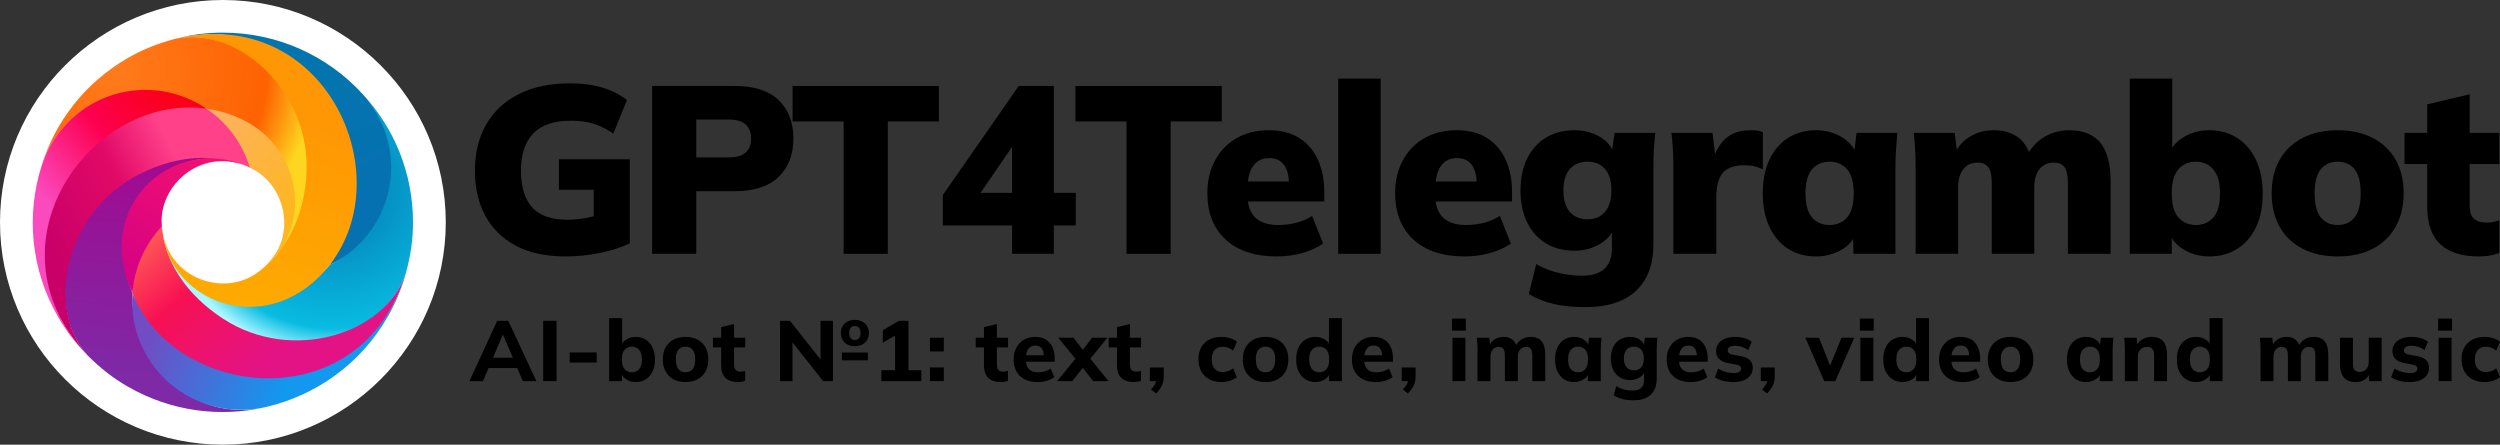 <?xml version="1.0" encoding="UTF-8"?> <svg xmlns="http://www.w3.org/2000/svg" width="253" height="45" viewBox="0 0 253 45" fill="none"><rect x="0" y="0" width="253" height="45" fill="#333333" stroke="none"/><path fill-rule="evenodd" clip-rule="evenodd" d="M22.556 4.12273e-06C35.007 4.12273e-06 45.112 10.081 45.112 22.5C45.112 34.919 35.007 45 22.556 45C10.105 45 0 34.919 0 22.5C0 10.081 10.105 4.12273e-06 22.556 4.12273e-06Z" fill="white"></path><path d="M47.505 38.57L50.317 32.466H51.436L54.283 38.57H52.911L52.174 36.873L52.703 37.245H49.067L49.605 36.873L48.867 38.57H47.505ZM50.872 33.886L49.753 36.535L49.518 36.206H52.252L52.052 36.535L50.907 33.886H50.872Z" fill="black"></path><path d="M54.97 38.57V32.466H56.324V38.57H54.97Z" fill="black"></path><path d="M57.653 36.691V35.669H60.387V36.691H57.653Z" fill="black"></path><path d="M64.339 38.665C63.986 38.665 63.672 38.578 63.397 38.405C63.122 38.232 62.938 38.001 62.846 37.713H62.941V38.57H61.648V32.198H62.959V35.003H62.846C62.944 34.726 63.131 34.505 63.406 34.34C63.681 34.176 63.992 34.094 64.339 34.094C64.727 34.094 65.065 34.186 65.354 34.371C65.644 34.555 65.871 34.818 66.035 35.159C66.2 35.499 66.283 35.909 66.283 36.388C66.283 36.861 66.2 37.268 66.035 37.609C65.871 37.949 65.642 38.21 65.35 38.392C65.058 38.574 64.721 38.665 64.339 38.665ZM63.948 37.678C64.243 37.678 64.486 37.574 64.677 37.366C64.868 37.158 64.963 36.832 64.963 36.388C64.963 35.943 64.868 35.615 64.677 35.401C64.486 35.188 64.243 35.081 63.948 35.081C63.647 35.081 63.403 35.185 63.215 35.392C63.027 35.6 62.933 35.926 62.933 36.371C62.933 36.815 63.027 37.144 63.215 37.358C63.403 37.571 63.647 37.678 63.948 37.678Z" fill="black"></path><path d="M69.374 38.665C68.906 38.665 68.499 38.571 68.155 38.384C67.811 38.196 67.544 37.932 67.357 37.592C67.168 37.251 67.074 36.844 67.074 36.371C67.074 35.903 67.168 35.499 67.357 35.159C67.544 34.818 67.811 34.555 68.155 34.371C68.499 34.186 68.906 34.094 69.374 34.094C69.843 34.094 70.251 34.186 70.598 34.371C70.945 34.555 71.213 34.818 71.401 35.159C71.589 35.499 71.683 35.903 71.683 36.371C71.683 36.844 71.589 37.251 71.401 37.592C71.213 37.932 70.945 38.196 70.598 38.384C70.251 38.571 69.843 38.665 69.374 38.665ZM69.374 37.678C69.675 37.678 69.914 37.571 70.09 37.358C70.266 37.144 70.355 36.815 70.355 36.371C70.355 35.926 70.266 35.6 70.09 35.392C69.914 35.185 69.675 35.081 69.374 35.081C69.073 35.081 68.835 35.185 68.658 35.392C68.482 35.6 68.394 35.926 68.394 36.371C68.394 36.815 68.482 37.144 68.658 37.358C68.835 37.571 69.073 37.678 69.374 37.678Z" fill="black"></path><path d="M74.706 38.665C74.133 38.665 73.702 38.522 73.413 38.236C73.124 37.951 72.979 37.522 72.979 36.951V35.159H72.145V34.18H72.979V33.107L74.289 32.786V34.18H75.418V35.159H74.289V36.881C74.289 37.158 74.347 37.349 74.463 37.453C74.578 37.557 74.726 37.609 74.906 37.609C75.015 37.609 75.106 37.602 75.179 37.587C75.251 37.573 75.328 37.551 75.409 37.522V38.535C75.299 38.581 75.183 38.614 75.062 38.635C74.94 38.655 74.822 38.665 74.706 38.665Z" fill="black"></path><path d="M78.941 38.57V32.466H79.948L83.272 36.682H83.038V32.466H84.296V38.57H83.298L79.974 34.353H80.2V38.57H78.941ZM85.199 36.466V35.678H87.829V36.466H85.199ZM86.509 35.037C86.237 35.037 85.994 34.983 85.78 34.873C85.566 34.763 85.398 34.609 85.277 34.41C85.155 34.211 85.095 33.973 85.095 33.695C85.095 33.424 85.155 33.189 85.277 32.99C85.398 32.791 85.568 32.638 85.785 32.531C86.001 32.424 86.243 32.371 86.509 32.371C86.787 32.371 87.032 32.424 87.243 32.531C87.454 32.638 87.621 32.791 87.746 32.99C87.87 33.189 87.933 33.424 87.933 33.695C87.933 33.973 87.872 34.211 87.75 34.41C87.629 34.609 87.461 34.763 87.247 34.873C87.033 34.983 86.787 35.037 86.509 35.037ZM86.509 34.405C86.689 34.405 86.83 34.346 86.934 34.228C87.038 34.11 87.091 33.932 87.091 33.695C87.091 33.465 87.038 33.29 86.934 33.172C86.83 33.053 86.689 32.994 86.509 32.994C86.336 32.994 86.197 33.052 86.093 33.167C85.989 33.283 85.936 33.459 85.936 33.695C85.936 33.932 85.989 34.11 86.093 34.228C86.197 34.346 86.336 34.405 86.509 34.405Z" fill="black"></path><path d="M89.193 38.57V37.462H90.582V33.592H91.215L89.341 34.682V33.418L90.972 32.466H91.936V37.462H93.237V38.57H89.193Z" fill="black"></path><path d="M94.109 35.566V34.18H95.515V35.566H94.109ZM94.109 38.57V37.185H95.515V38.57H94.109Z" fill="black"></path><path d="M101.301 38.665C100.729 38.665 100.298 38.522 100.009 38.236C99.719 37.951 99.575 37.522 99.575 36.951V35.159H98.741V34.18H99.575V33.107L100.885 32.786V34.18H102.013V35.159H100.885V36.881C100.885 37.158 100.943 37.349 101.058 37.453C101.174 37.557 101.322 37.609 101.501 37.609C101.611 37.609 101.702 37.602 101.775 37.587C101.847 37.573 101.923 37.551 102.004 37.522V38.535C101.895 38.581 101.779 38.614 101.657 38.635C101.536 38.655 101.417 38.665 101.301 38.665Z" fill="black"></path><path d="M105.011 38.665C104.248 38.665 103.652 38.46 103.223 38.05C102.795 37.641 102.581 37.084 102.581 36.379C102.581 35.923 102.672 35.525 102.855 35.185C103.037 34.844 103.291 34.577 103.618 34.384C103.945 34.191 104.328 34.094 104.768 34.094C105.202 34.094 105.565 34.186 105.857 34.371C106.15 34.555 106.369 34.814 106.517 35.146C106.665 35.477 106.738 35.863 106.738 36.301V36.605H103.657V35.955H105.784L105.636 36.076C105.636 35.713 105.562 35.437 105.415 35.249C105.267 35.062 105.055 34.968 104.777 34.968C104.47 34.968 104.235 35.081 104.07 35.306C103.905 35.531 103.822 35.854 103.822 36.276V36.414C103.822 36.841 103.928 37.158 104.139 37.366C104.35 37.574 104.656 37.678 105.055 37.678C105.292 37.678 105.516 37.648 105.727 37.587C105.939 37.526 106.139 37.43 106.33 37.297L106.695 38.163C106.475 38.324 106.222 38.449 105.936 38.535C105.649 38.622 105.341 38.665 105.011 38.665Z" fill="black"></path><path d="M106.983 38.57L109.066 36.016V36.596L107.096 34.18H108.641L109.813 35.713H109.344L110.524 34.18H112.061L110.099 36.605V36.007L112.182 38.57H110.628L109.344 36.925H109.813L108.52 38.57H106.983Z" fill="black"></path><path d="M114.763 38.665C114.191 38.665 113.76 38.522 113.471 38.236C113.181 37.951 113.036 37.522 113.036 36.951V35.159H112.203V34.18H113.036V33.107L114.347 32.786V34.18H115.475V35.159H114.347V36.881C114.347 37.158 114.405 37.349 114.52 37.453C114.636 37.557 114.784 37.609 114.963 37.609C115.073 37.609 115.164 37.602 115.236 37.587C115.309 37.573 115.385 37.551 115.466 37.522V38.535C115.357 38.581 115.241 38.614 115.119 38.635C114.998 38.655 114.879 38.665 114.763 38.665Z" fill="black"></path><path d="M116.989 39.816L116.477 39.409C116.679 39.208 116.824 39.017 116.911 38.838C116.998 38.659 117.041 38.466 117.041 38.258L117.319 38.57H116.364V37.185H117.77V38.076C117.77 38.405 117.712 38.706 117.596 38.977C117.481 39.248 117.278 39.528 116.989 39.816Z" fill="black"></path><path d="M123.618 38.665C123.149 38.665 122.738 38.573 122.385 38.388C122.033 38.203 121.761 37.938 121.57 37.592C121.379 37.245 121.283 36.835 121.283 36.362C121.283 35.883 121.38 35.475 121.574 35.137C121.768 34.799 122.04 34.541 122.39 34.362C122.74 34.183 123.149 34.094 123.618 34.094C123.913 34.094 124.201 34.137 124.481 34.224C124.762 34.31 124.992 34.431 125.171 34.587L124.79 35.487C124.645 35.355 124.478 35.255 124.291 35.189C124.103 35.123 123.922 35.089 123.748 35.089C123.395 35.089 123.12 35.199 122.924 35.419C122.727 35.638 122.628 35.955 122.628 36.371C122.628 36.786 122.727 37.104 122.924 37.323C123.12 37.542 123.395 37.652 123.748 37.652C123.916 37.652 124.094 37.62 124.282 37.557C124.47 37.493 124.639 37.398 124.79 37.271L125.171 38.163C124.986 38.319 124.754 38.441 124.473 38.531C124.192 38.62 123.907 38.665 123.618 38.665Z" fill="black"></path><path d="M128.072 38.665C127.603 38.665 127.196 38.571 126.852 38.384C126.508 38.196 126.242 37.932 126.054 37.592C125.866 37.251 125.771 36.844 125.771 36.371C125.771 35.903 125.866 35.499 126.054 35.159C126.242 34.818 126.508 34.555 126.852 34.371C127.196 34.186 127.603 34.094 128.072 34.094C128.54 34.094 128.948 34.186 129.295 34.371C129.642 34.555 129.91 34.818 130.098 35.159C130.286 35.499 130.38 35.903 130.38 36.371C130.38 36.844 130.286 37.251 130.098 37.592C129.91 37.932 129.642 38.196 129.295 38.384C128.948 38.571 128.54 38.665 128.072 38.665ZM128.072 37.678C128.373 37.678 128.611 37.571 128.787 37.358C128.964 37.144 129.052 36.815 129.052 36.371C129.052 35.926 128.964 35.6 128.787 35.392C128.611 35.185 128.373 35.081 128.072 35.081C127.771 35.081 127.532 35.185 127.355 35.392C127.179 35.6 127.091 35.926 127.091 36.371C127.091 36.815 127.179 37.144 127.355 37.358C127.532 37.571 127.771 37.678 128.072 37.678Z" fill="black"></path><path d="M133.117 38.665C132.735 38.665 132.398 38.573 132.106 38.388C131.814 38.203 131.585 37.941 131.42 37.6C131.255 37.26 131.173 36.85 131.173 36.371C131.173 35.897 131.254 35.49 131.416 35.15C131.578 34.809 131.807 34.548 132.101 34.367C132.397 34.185 132.735 34.094 133.117 34.094C133.464 34.094 133.775 34.176 134.05 34.34C134.325 34.505 134.509 34.726 134.601 35.003H134.488V32.198H135.799V38.57H134.506V37.713H134.618C134.526 38.001 134.341 38.232 134.063 38.405C133.785 38.578 133.47 38.665 133.117 38.665ZM133.508 37.678C133.808 37.678 134.052 37.571 134.237 37.358C134.422 37.144 134.514 36.815 134.514 36.371C134.514 35.926 134.422 35.6 134.237 35.392C134.052 35.185 133.808 35.081 133.508 35.081C133.207 35.081 132.962 35.185 132.774 35.392C132.586 35.6 132.492 35.926 132.492 36.371C132.492 36.815 132.586 37.144 132.774 37.358C132.962 37.571 133.207 37.678 133.508 37.678Z" fill="black"></path><path d="M139.246 38.665C138.482 38.665 137.886 38.46 137.458 38.05C137.03 37.641 136.815 37.084 136.815 36.379C136.815 35.923 136.907 35.525 137.089 35.185C137.271 34.844 137.526 34.577 137.853 34.384C138.18 34.191 138.563 34.094 139.003 34.094C139.436 34.094 139.8 34.186 140.092 34.371C140.384 34.555 140.604 34.814 140.752 35.146C140.899 35.477 140.973 35.863 140.973 36.301V36.605H137.892V35.955H140.018L139.871 36.076C139.871 35.713 139.797 35.437 139.649 35.249C139.502 35.062 139.289 34.968 139.011 34.968C138.705 34.968 138.469 35.081 138.304 35.306C138.139 35.531 138.057 35.854 138.057 36.276V36.414C138.057 36.841 138.162 37.158 138.374 37.366C138.585 37.574 138.89 37.678 139.289 37.678C139.526 37.678 139.75 37.648 139.962 37.587C140.173 37.526 140.374 37.43 140.565 37.297L140.929 38.163C140.709 38.324 140.456 38.449 140.17 38.535C139.884 38.622 139.575 38.665 139.246 38.665Z" fill="black"></path><path d="M142.476 39.816L141.964 39.409C142.167 39.208 142.312 39.017 142.398 38.838C142.485 38.659 142.528 38.466 142.528 38.258L142.806 38.57H141.852V37.185H143.257V38.076C143.257 38.405 143.199 38.706 143.084 38.977C142.968 39.248 142.766 39.528 142.476 39.816Z" fill="black"></path><path d="M146.988 38.57V34.18H148.298V38.57H146.988ZM146.936 33.462V32.241H148.341V33.462H146.936Z" fill="black"></path><path d="M149.525 38.57V35.323C149.525 35.138 149.519 34.95 149.507 34.756C149.495 34.563 149.478 34.371 149.455 34.18H150.713L150.809 34.994H150.705C150.832 34.717 151.02 34.498 151.269 34.336C151.518 34.175 151.813 34.094 152.154 34.094C152.49 34.094 152.772 34.173 153 34.332C153.229 34.491 153.392 34.737 153.491 35.072H153.352C153.479 34.772 153.682 34.534 153.959 34.358C154.237 34.182 154.552 34.094 154.905 34.094C155.403 34.094 155.773 34.241 156.016 34.535C156.259 34.83 156.38 35.291 156.38 35.921V38.57H155.07V35.964C155.07 35.658 155.021 35.438 154.923 35.306C154.824 35.173 154.665 35.107 154.445 35.107C154.185 35.107 153.98 35.199 153.829 35.384C153.679 35.569 153.603 35.823 153.603 36.146V38.57H152.293V35.964C152.293 35.658 152.244 35.438 152.145 35.306C152.047 35.173 151.888 35.107 151.668 35.107C151.408 35.107 151.204 35.199 151.056 35.384C150.909 35.569 150.835 35.823 150.835 36.146V38.57H149.525Z" fill="black"></path><path d="M159.301 38.665C158.919 38.665 158.584 38.573 158.294 38.388C158.005 38.203 157.779 37.941 157.617 37.6C157.455 37.26 157.374 36.85 157.374 36.371C157.374 35.897 157.455 35.49 157.617 35.15C157.779 34.809 158.005 34.548 158.294 34.367C158.584 34.185 158.919 34.094 159.301 34.094C159.654 34.094 159.971 34.179 160.251 34.349C160.532 34.519 160.716 34.749 160.802 35.037H160.707L160.811 34.18H162.069C162.052 34.371 162.036 34.563 162.022 34.756C162.007 34.95 162 35.138 162 35.323V38.57H160.698L160.689 37.747H160.793C160.701 38.024 160.516 38.247 160.238 38.414C159.96 38.581 159.648 38.665 159.301 38.665ZM159.7 37.678C160.001 37.678 160.244 37.571 160.429 37.358C160.614 37.144 160.707 36.815 160.707 36.371C160.707 35.926 160.614 35.6 160.429 35.392C160.244 35.185 160.001 35.081 159.7 35.081C159.399 35.081 159.156 35.185 158.971 35.392C158.786 35.6 158.693 35.926 158.693 36.371C158.693 36.815 158.784 37.144 158.967 37.358C159.149 37.571 159.394 37.678 159.7 37.678Z" fill="black"></path><path d="M165.326 40.509C164.904 40.509 164.528 40.467 164.198 40.384C163.868 40.3 163.573 40.174 163.313 40.007L163.564 39.072C163.726 39.176 163.899 39.261 164.081 39.327C164.263 39.394 164.451 39.443 164.645 39.474C164.839 39.506 165.031 39.522 165.222 39.522C165.61 39.522 165.899 39.43 166.09 39.245C166.281 39.061 166.376 38.798 166.376 38.457V37.548H166.463C166.371 37.825 166.186 38.047 165.908 38.215C165.63 38.382 165.318 38.466 164.971 38.466C164.577 38.466 164.234 38.376 163.942 38.197C163.65 38.019 163.423 37.765 163.261 37.436C163.099 37.106 163.018 36.72 163.018 36.276C163.018 35.831 163.099 35.444 163.261 35.115C163.423 34.786 163.65 34.534 163.942 34.358C164.234 34.182 164.577 34.094 164.971 34.094C165.323 34.094 165.634 34.176 165.904 34.34C166.172 34.505 166.353 34.723 166.446 34.994L166.376 34.959L166.463 34.18H167.73C167.707 34.371 167.69 34.563 167.678 34.756C167.667 34.95 167.661 35.138 167.661 35.323V38.31C167.661 39.02 167.461 39.564 167.062 39.942C166.663 40.32 166.084 40.509 165.326 40.509ZM165.361 37.479C165.668 37.479 165.911 37.375 166.09 37.167C166.269 36.959 166.359 36.662 166.359 36.276C166.359 35.889 166.269 35.593 166.09 35.388C165.911 35.183 165.668 35.081 165.361 35.081C165.043 35.081 164.793 35.183 164.61 35.388C164.428 35.593 164.337 35.889 164.337 36.276C164.337 36.662 164.428 36.959 164.61 37.167C164.793 37.375 165.043 37.479 165.361 37.479Z" fill="black"></path><path d="M171.099 38.665C170.336 38.665 169.739 38.46 169.311 38.05C168.883 37.641 168.669 37.084 168.669 36.379C168.669 35.923 168.76 35.525 168.943 35.185C169.125 34.844 169.379 34.577 169.706 34.384C170.033 34.191 170.416 34.094 170.856 34.094C171.29 34.094 171.653 34.186 171.945 34.371C172.238 34.555 172.457 34.814 172.605 35.146C172.752 35.477 172.826 35.863 172.826 36.301V36.605H169.745V35.955H171.871L171.724 36.076C171.724 35.713 171.65 35.437 171.503 35.249C171.355 35.062 171.143 34.968 170.865 34.968C170.558 34.968 170.322 35.081 170.158 35.306C169.993 35.531 169.91 35.854 169.91 36.276V36.414C169.91 36.841 170.016 37.158 170.227 37.366C170.438 37.574 170.743 37.678 171.143 37.678C171.38 37.678 171.604 37.648 171.815 37.587C172.026 37.526 172.227 37.43 172.418 37.297L172.783 38.163C172.563 38.324 172.31 38.449 172.024 38.535C171.737 38.622 171.429 38.665 171.099 38.665Z" fill="black"></path><path d="M175.441 38.665C175.047 38.665 174.688 38.622 174.364 38.535C174.04 38.449 173.766 38.327 173.54 38.172L173.878 37.306C174.104 37.444 174.354 37.554 174.629 37.635C174.904 37.716 175.177 37.756 175.449 37.756C175.704 37.756 175.892 37.716 176.013 37.635C176.135 37.554 176.196 37.444 176.196 37.306C176.196 37.19 176.156 37.101 176.078 37.038C176 36.974 175.88 36.928 175.718 36.899L174.824 36.734C174.448 36.659 174.162 36.521 173.965 36.319C173.769 36.117 173.67 35.854 173.67 35.531C173.67 35.248 173.747 34.999 173.9 34.782C174.053 34.566 174.275 34.397 174.564 34.275C174.853 34.154 175.192 34.094 175.579 34.094C175.909 34.094 176.221 34.134 176.517 34.215C176.812 34.296 177.064 34.42 177.272 34.587L176.916 35.427C176.736 35.294 176.53 35.188 176.295 35.107C176.061 35.026 175.837 34.986 175.623 34.986C175.345 34.986 175.145 35.03 175.024 35.12C174.902 35.209 174.842 35.323 174.842 35.462C174.842 35.566 174.878 35.652 174.95 35.721C175.022 35.791 175.134 35.843 175.284 35.877L176.187 36.042C176.574 36.111 176.87 36.241 177.072 36.431C177.275 36.622 177.376 36.884 177.376 37.219C177.376 37.525 177.295 37.785 177.133 37.998C176.971 38.212 176.744 38.376 176.451 38.492C176.159 38.607 175.822 38.665 175.441 38.665Z" fill="black"></path><path d="M178.819 39.816L178.307 39.409C178.509 39.208 178.654 39.017 178.741 38.838C178.828 38.659 178.871 38.466 178.871 38.258L179.149 38.57H178.194V37.185H179.6V38.076C179.6 38.405 179.542 38.706 179.426 38.977C179.311 39.248 179.108 39.528 178.819 39.816Z" fill="black"></path><path d="M184.606 38.57L182.705 34.18H184.085L185.344 37.366H185.057L186.359 34.18H187.652L185.734 38.57H184.606Z" fill="black"></path><path d="M188.27 38.57V34.18H189.58V38.57H188.27ZM188.218 33.462V32.241H189.623V33.462H188.218Z" fill="black"></path><path d="M192.534 38.665C192.152 38.665 191.815 38.573 191.523 38.388C191.231 38.203 191.002 37.941 190.837 37.6C190.672 37.26 190.59 36.85 190.59 36.371C190.59 35.897 190.671 35.49 190.833 35.15C190.995 34.809 191.224 34.548 191.518 34.367C191.814 34.185 192.152 34.094 192.534 34.094C192.881 34.094 193.192 34.176 193.467 34.34C193.742 34.505 193.926 34.726 194.018 35.003H193.905V32.198H195.216V38.57H193.923V37.713H194.035C193.943 38.001 193.758 38.232 193.48 38.405C193.202 38.578 192.887 38.665 192.534 38.665ZM192.924 37.678C193.225 37.678 193.469 37.571 193.654 37.358C193.839 37.144 193.931 36.815 193.931 36.371C193.931 35.926 193.839 35.6 193.654 35.392C193.469 35.185 193.225 35.081 192.924 35.081C192.624 35.081 192.379 35.185 192.191 35.392C192.003 35.6 191.909 35.926 191.909 36.371C191.909 36.815 192.003 37.144 192.191 37.358C192.379 37.571 192.624 37.678 192.924 37.678Z" fill="black"></path><path d="M198.664 38.665C197.9 38.665 197.304 38.46 196.876 38.05C196.448 37.641 196.233 37.084 196.233 36.379C196.233 35.923 196.325 35.525 196.507 35.185C196.689 34.844 196.944 34.577 197.271 34.384C197.598 34.191 197.981 34.094 198.421 34.094C198.854 34.094 199.218 34.186 199.51 34.371C199.802 34.555 200.022 34.814 200.169 35.146C200.317 35.477 200.391 35.863 200.391 36.301V36.605H197.31V35.955H199.436L199.289 36.076C199.289 35.713 199.215 35.437 199.067 35.249C198.92 35.062 198.707 34.968 198.429 34.968C198.123 34.968 197.887 35.081 197.722 35.306C197.557 35.531 197.475 35.854 197.475 36.276V36.414C197.475 36.841 197.58 37.158 197.792 37.366C198.003 37.574 198.308 37.678 198.707 37.678C198.944 37.678 199.168 37.648 199.38 37.587C199.591 37.526 199.792 37.43 199.983 37.297L200.347 38.163C200.127 38.324 199.874 38.449 199.588 38.535C199.302 38.622 198.993 38.665 198.664 38.665Z" fill="black"></path><path d="M203.464 38.665C202.995 38.665 202.589 38.571 202.245 38.384C201.901 38.196 201.634 37.932 201.446 37.592C201.258 37.251 201.164 36.844 201.164 36.371C201.164 35.903 201.258 35.499 201.446 35.159C201.634 34.818 201.901 34.555 202.245 34.371C202.589 34.186 202.995 34.094 203.464 34.094C203.933 34.094 204.341 34.186 204.688 34.371C205.035 34.555 205.302 34.818 205.491 35.159C205.679 35.499 205.773 35.903 205.773 36.371C205.773 36.844 205.679 37.251 205.491 37.592C205.302 37.932 205.035 38.196 204.688 38.384C204.341 38.571 203.933 38.665 203.464 38.665ZM203.464 37.678C203.765 37.678 204.003 37.571 204.18 37.358C204.356 37.144 204.445 36.815 204.445 36.371C204.445 35.926 204.356 35.6 204.18 35.392C204.003 35.185 203.765 35.081 203.464 35.081C203.163 35.081 202.925 35.185 202.748 35.392C202.572 35.6 202.483 35.926 202.483 36.371C202.483 36.815 202.572 37.144 202.748 37.358C202.925 37.571 203.163 37.678 203.464 37.678Z" fill="black"></path><path d="M211.102 38.665C210.72 38.665 210.384 38.573 210.095 38.388C209.806 38.203 209.58 37.941 209.418 37.6C209.256 37.26 209.175 36.85 209.175 36.371C209.175 35.897 209.256 35.49 209.418 35.15C209.58 34.809 209.806 34.548 210.095 34.367C210.384 34.185 210.72 34.094 211.102 34.094C211.455 34.094 211.771 34.179 212.052 34.349C212.333 34.519 212.516 34.749 212.603 35.037H212.508L212.612 34.18H213.87C213.853 34.371 213.837 34.563 213.822 34.756C213.808 34.95 213.801 35.138 213.801 35.323V38.57H212.499L212.49 37.747H212.594C212.502 38.024 212.317 38.247 212.039 38.414C211.761 38.581 211.449 38.665 211.102 38.665ZM211.501 37.678C211.802 37.678 212.045 37.571 212.23 37.358C212.415 37.144 212.508 36.815 212.508 36.371C212.508 35.926 212.415 35.6 212.23 35.392C212.045 35.185 211.802 35.081 211.501 35.081C211.2 35.081 210.957 35.185 210.772 35.392C210.587 35.6 210.494 35.926 210.494 36.371C210.494 36.815 210.585 37.144 210.768 37.358C210.95 37.571 211.194 37.678 211.501 37.678Z" fill="black"></path><path d="M215.035 38.57V35.323C215.035 35.138 215.03 34.95 215.018 34.756C215.006 34.563 214.989 34.371 214.966 34.18H216.224L216.32 34.994H216.215C216.36 34.706 216.565 34.483 216.832 34.327C217.098 34.172 217.407 34.094 217.76 34.094C218.275 34.094 218.661 34.242 218.919 34.54C219.176 34.837 219.305 35.297 219.305 35.921V38.57H217.995V35.981C217.995 35.664 217.937 35.438 217.821 35.306C217.705 35.173 217.532 35.107 217.3 35.107C217.011 35.107 216.78 35.197 216.606 35.379C216.433 35.561 216.346 35.805 216.346 36.111V38.57H215.035Z" fill="black"></path><path d="M222.24 38.665C221.858 38.665 221.521 38.573 221.229 38.388C220.937 38.203 220.708 37.941 220.543 37.6C220.378 37.26 220.296 36.85 220.296 36.371C220.296 35.897 220.377 35.49 220.539 35.15C220.701 34.809 220.93 34.548 221.225 34.367C221.52 34.185 221.858 34.094 222.24 34.094C222.587 34.094 222.898 34.176 223.173 34.34C223.448 34.505 223.632 34.726 223.724 35.003H223.611V32.198H224.922V38.57H223.629V37.713H223.741C223.649 38.001 223.464 38.232 223.186 38.405C222.908 38.578 222.593 38.665 222.24 38.665ZM222.631 37.678C222.931 37.678 223.175 37.571 223.36 37.358C223.545 37.144 223.637 36.815 223.637 36.371C223.637 35.926 223.545 35.6 223.36 35.392C223.175 35.185 222.931 35.081 222.631 35.081C222.33 35.081 222.085 35.185 221.897 35.392C221.709 35.6 221.615 35.926 221.615 36.371C221.615 36.815 221.709 37.144 221.897 37.358C222.085 37.571 222.33 37.678 222.631 37.678Z" fill="black"></path><path d="M228.765 38.57V35.323C228.765 35.138 228.759 34.95 228.747 34.756C228.736 34.563 228.719 34.371 228.695 34.18H229.954L230.049 34.994H229.945C230.072 34.717 230.26 34.498 230.509 34.336C230.758 34.175 231.053 34.094 231.394 34.094C231.73 34.094 232.012 34.173 232.241 34.332C232.469 34.491 232.633 34.737 232.731 35.072H232.592C232.719 34.772 232.922 34.534 233.199 34.358C233.477 34.182 233.793 34.094 234.146 34.094C234.643 34.094 235.013 34.241 235.256 34.535C235.499 34.83 235.621 35.291 235.621 35.921V38.57H234.31V35.964C234.31 35.658 234.261 35.438 234.163 35.306C234.064 35.173 233.905 35.107 233.686 35.107C233.425 35.107 233.22 35.199 233.069 35.384C232.919 35.569 232.844 35.823 232.844 36.146V38.57H231.533V35.964C231.533 35.658 231.484 35.438 231.385 35.306C231.287 35.173 231.128 35.107 230.908 35.107C230.648 35.107 230.444 35.199 230.296 35.384C230.149 35.569 230.075 35.823 230.075 36.146V38.57H228.765Z" fill="black"></path><path d="M238.429 38.665C237.879 38.665 237.471 38.514 237.205 38.21C236.939 37.907 236.806 37.447 236.806 36.83V34.18H238.116V36.83C238.116 37.106 238.173 37.312 238.286 37.444C238.398 37.577 238.573 37.643 238.811 37.643C239.071 37.643 239.286 37.553 239.457 37.371C239.628 37.189 239.713 36.945 239.713 36.639V34.18H241.023V38.57H239.748V37.73H239.869C239.736 38.024 239.547 38.254 239.301 38.418C239.055 38.583 238.764 38.665 238.429 38.665Z" fill="black"></path><path d="M243.882 38.665C243.488 38.665 243.13 38.622 242.806 38.535C242.482 38.449 242.207 38.327 241.981 38.172L242.32 37.306C242.545 37.444 242.795 37.554 243.071 37.635C243.345 37.716 243.619 37.756 243.891 37.756C244.145 37.756 244.333 37.716 244.455 37.635C244.576 37.554 244.637 37.444 244.637 37.306C244.637 37.19 244.598 37.101 244.52 37.038C244.442 36.974 244.322 36.928 244.16 36.899L243.266 36.734C242.89 36.659 242.603 36.521 242.406 36.319C242.21 36.117 242.111 35.854 242.111 35.531C242.111 35.248 242.188 34.999 242.341 34.782C242.495 34.566 242.716 34.397 243.005 34.275C243.295 34.154 243.633 34.094 244.021 34.094C244.351 34.094 244.663 34.134 244.958 34.215C245.253 34.296 245.505 34.42 245.713 34.587L245.357 35.427C245.178 35.294 244.971 35.188 244.737 35.107C244.502 35.026 244.278 34.986 244.064 34.986C243.786 34.986 243.587 35.03 243.465 35.12C243.344 35.209 243.283 35.323 243.283 35.462C243.283 35.566 243.319 35.652 243.391 35.721C243.464 35.791 243.575 35.843 243.726 35.877L244.628 36.042C245.016 36.111 245.311 36.241 245.514 36.431C245.716 36.622 245.817 36.884 245.817 37.219C245.817 37.525 245.736 37.785 245.574 37.998C245.412 38.212 245.185 38.376 244.893 38.492C244.601 38.607 244.264 38.665 243.882 38.665Z" fill="black"></path><path d="M246.792 38.57V34.18H248.103V38.57H246.792ZM246.74 33.462V32.241H248.146V33.462H246.74Z" fill="black"></path><path d="M251.446 38.665C250.977 38.665 250.566 38.573 250.214 38.388C249.861 38.203 249.589 37.938 249.398 37.592C249.207 37.245 249.111 36.835 249.111 36.362C249.111 35.883 249.208 35.475 249.402 35.137C249.596 34.799 249.868 34.541 250.218 34.362C250.568 34.183 250.977 34.094 251.446 34.094C251.741 34.094 252.029 34.137 252.309 34.224C252.59 34.31 252.82 34.431 252.999 34.587L252.618 35.487C252.473 35.355 252.307 35.255 252.119 35.189C251.931 35.123 251.75 35.089 251.576 35.089C251.223 35.089 250.949 35.199 250.752 35.419C250.555 35.638 250.457 35.955 250.457 36.371C250.457 36.786 250.555 37.104 250.752 37.323C250.949 37.542 251.223 37.652 251.576 37.652C251.744 37.652 251.922 37.62 252.11 37.557C252.298 37.493 252.467 37.398 252.618 37.271L252.999 38.163C252.815 38.319 252.582 38.441 252.301 38.531C252.02 38.62 251.735 38.665 251.446 38.665Z" fill="black"></path><path d="M57.214 25.951C55.234 25.951 53.563 25.59 52.203 24.866C50.842 24.144 49.812 23.132 49.111 21.831C48.411 20.53 48.06 19.012 48.06 17.277C48.06 15.478 48.443 13.916 49.208 12.591C49.973 11.265 51.072 10.241 52.505 9.519C53.938 8.796 55.661 8.434 57.673 8.434C58.913 8.434 60.012 8.579 60.97 8.868C61.928 9.157 62.753 9.575 63.445 10.121L62.069 13.518C61.57 13.181 61.099 12.92 60.656 12.735C60.213 12.55 59.762 12.418 59.303 12.338C58.844 12.258 58.317 12.217 57.722 12.217C56.047 12.217 54.795 12.647 53.966 13.506C53.137 14.366 52.722 15.623 52.722 17.277C52.722 18.915 53.1 20.152 53.857 20.987C54.614 21.823 55.813 22.241 57.456 22.241C57.955 22.241 58.498 22.192 59.086 22.096C59.674 21.999 60.273 21.855 60.886 21.662L60.088 23.252V19.204H56.562V16.121H63.736V24.626C62.818 25.059 61.791 25.388 60.656 25.613C59.521 25.838 58.374 25.951 57.214 25.951Z" fill="black"></path><path d="M65.993 25.686V8.699H74.35C76.314 8.699 77.796 9.177 78.794 10.133C79.792 11.089 80.291 12.386 80.291 14.024C80.291 15.646 79.792 16.939 78.794 17.903C77.796 18.867 76.314 19.349 74.35 19.349H70.461V25.686H65.993ZM70.461 15.928H73.77C74.527 15.928 75.091 15.763 75.461 15.434C75.831 15.104 76.016 14.635 76.016 14.024C76.016 13.414 75.831 12.94 75.461 12.603C75.091 12.265 74.527 12.097 73.77 12.097H70.461V15.928Z" fill="black"></path><path d="M85.377 25.686V12.29H80.208V8.699H95.014V12.29H89.845V25.686H85.377Z" fill="black"></path><path d="M102.42 25.686V22.819H95.416V19.735L103.096 8.699H106.647V19.518H108.869V22.819H106.647V25.686H102.42ZM102.42 19.518V13.952H103.048L98.532 20.53V19.518H102.42Z" fill="black"></path><path d="M114.004 25.686V12.29H108.835V8.699H123.641V12.29H118.472V25.686H114.004Z" fill="black"></path><path d="M129.212 25.951C126.99 25.951 125.263 25.38 124.031 24.24C122.799 23.1 122.184 21.534 122.184 19.542C122.184 18.305 122.441 17.204 122.956 16.241C123.472 15.277 124.196 14.526 125.13 13.988C126.064 13.45 127.159 13.181 128.415 13.181C129.655 13.181 130.689 13.45 131.518 13.988C132.348 14.526 132.972 15.265 133.39 16.205C133.809 17.144 134.018 18.233 134.018 19.47V20.385H125.782V18.361H130.854L130.444 18.699C130.444 17.783 130.27 17.104 129.924 16.663C129.578 16.221 129.091 16 128.463 16C127.739 16 127.187 16.269 126.809 16.807C126.43 17.345 126.241 18.152 126.241 19.229V19.662C126.241 20.738 126.507 21.525 127.038 22.023C127.569 22.521 128.334 22.77 129.333 22.77C129.977 22.77 130.585 22.698 131.156 22.553C131.728 22.409 132.271 22.176 132.786 21.855L133.897 24.65C133.286 25.067 132.577 25.388 131.772 25.613C130.967 25.838 130.114 25.951 129.212 25.951Z" fill="black"></path><path d="M135.425 25.686V7.953H139.724V25.686H135.425Z" fill="black"></path><path d="M148.215 25.951C145.993 25.951 144.266 25.38 143.034 24.24C141.802 23.1 141.187 21.534 141.187 19.542C141.187 18.305 141.444 17.204 141.959 16.241C142.475 15.277 143.199 14.526 144.133 13.988C145.067 13.45 146.162 13.181 147.418 13.181C148.658 13.181 149.692 13.45 150.521 13.988C151.35 14.526 151.975 15.265 152.393 16.205C152.812 17.144 153.021 18.233 153.021 19.47V20.385H144.785V18.361H149.857L149.447 18.699C149.447 17.783 149.273 17.104 148.927 16.663C148.581 16.221 148.094 16 147.466 16C146.742 16 146.19 16.269 145.812 16.807C145.433 17.345 145.244 18.152 145.244 19.229V19.662C145.244 20.738 145.51 21.525 146.041 22.023C146.572 22.521 147.337 22.77 148.336 22.77C148.98 22.77 149.587 22.698 150.159 22.553C150.731 22.409 151.274 22.176 151.789 21.855L152.9 24.65C152.289 25.067 151.58 25.388 150.775 25.613C149.97 25.838 149.117 25.951 148.215 25.951Z" fill="black"></path><path d="M160.442 31.083C159.218 31.083 158.143 30.974 157.217 30.758C156.291 30.541 155.458 30.207 154.717 29.758L155.466 26.722C155.901 26.979 156.376 27.195 156.891 27.372C157.406 27.549 157.942 27.681 158.497 27.77C159.053 27.858 159.58 27.902 160.079 27.902C161.11 27.902 161.875 27.666 162.374 27.192C162.873 26.718 163.122 26.047 163.122 25.18V23.035H163.364C163.106 23.742 162.599 24.308 161.842 24.734C161.086 25.16 160.248 25.372 159.33 25.372C158.236 25.372 157.282 25.127 156.468 24.638C155.655 24.148 155.019 23.445 154.561 22.529C154.102 21.614 153.872 20.53 153.872 19.277C153.872 18.024 154.102 16.939 154.561 16.024C155.019 15.108 155.655 14.406 156.468 13.916C157.282 13.426 158.236 13.181 159.33 13.181C160.28 13.181 161.118 13.39 161.842 13.807C162.567 14.225 163.058 14.779 163.316 15.47L163.122 15.422L163.388 13.446H167.518C167.454 13.992 167.405 14.546 167.373 15.108C167.341 15.671 167.325 16.225 167.325 16.771V24.698C167.325 26.754 166.737 28.332 165.562 29.432C164.386 30.532 162.679 31.083 160.442 31.083ZM160.659 22.192C161.399 22.192 161.987 21.943 162.422 21.445C162.857 20.947 163.074 20.224 163.074 19.277C163.074 18.313 162.857 17.586 162.422 17.096C161.987 16.606 161.399 16.361 160.659 16.361C159.902 16.361 159.306 16.606 158.871 17.096C158.437 17.586 158.219 18.313 158.219 19.277C158.219 20.224 158.437 20.947 158.871 21.445C159.306 21.943 159.902 22.192 160.659 22.192Z" fill="black"></path><path d="M169.343 25.686V16.795C169.343 16.233 169.326 15.671 169.294 15.108C169.262 14.546 169.214 13.992 169.149 13.446H173.303L173.762 17.204H173.11C173.271 16.289 173.529 15.534 173.883 14.94C174.237 14.345 174.68 13.904 175.211 13.615C175.743 13.325 176.371 13.181 177.095 13.181C177.434 13.181 177.687 13.193 177.856 13.217C178.025 13.241 178.206 13.293 178.4 13.374V17.132C177.997 16.956 177.675 16.843 177.434 16.795C177.192 16.747 176.878 16.723 176.491 16.723C175.831 16.723 175.292 16.839 174.873 17.072C174.455 17.305 174.153 17.662 173.968 18.144C173.782 18.626 173.69 19.245 173.69 20V25.686H169.343Z" fill="black"></path><path d="M183.777 25.951C182.715 25.951 181.781 25.698 180.976 25.192C180.171 24.686 179.539 23.951 179.08 22.987C178.621 22.023 178.392 20.883 178.392 19.566C178.392 18.233 178.621 17.088 179.08 16.133C179.539 15.177 180.171 14.446 180.976 13.94C181.781 13.434 182.715 13.181 183.777 13.181C184.727 13.181 185.585 13.406 186.35 13.855C187.115 14.305 187.618 14.892 187.859 15.615H187.618L187.883 13.446H192.013C191.965 13.992 191.921 14.546 191.881 15.108C191.84 15.671 191.82 16.225 191.82 16.771V25.686H187.569L187.521 23.614H187.811C187.569 24.32 187.066 24.887 186.301 25.312C185.537 25.738 184.695 25.951 183.777 25.951ZM185.154 22.77C185.879 22.77 186.466 22.517 186.917 22.011C187.368 21.505 187.593 20.69 187.593 19.566C187.593 18.442 187.368 17.626 186.917 17.12C186.466 16.614 185.879 16.361 185.154 16.361C184.429 16.361 183.842 16.614 183.391 17.12C182.94 17.626 182.715 18.442 182.715 19.566C182.715 20.69 182.936 21.505 183.379 22.011C183.822 22.517 184.413 22.77 185.154 22.77Z" fill="black"></path><path d="M193.862 25.686V16.771C193.862 16.225 193.846 15.671 193.814 15.108C193.781 14.546 193.733 13.992 193.669 13.446H197.823L198.065 15.566H197.799C198.153 14.827 198.676 14.245 199.369 13.819C200.061 13.394 200.874 13.181 201.808 13.181C202.71 13.181 203.478 13.394 204.115 13.819C204.751 14.245 205.213 14.916 205.503 15.831H205.093C205.495 14.996 206.079 14.345 206.844 13.88C207.608 13.414 208.466 13.181 209.416 13.181C210.817 13.181 211.863 13.602 212.556 14.446C213.248 15.289 213.594 16.602 213.594 18.385V25.686H209.271V18.53C209.271 17.775 209.158 17.241 208.933 16.927C208.707 16.614 208.345 16.458 207.846 16.458C207.218 16.458 206.731 16.683 206.385 17.132C206.039 17.582 205.866 18.201 205.866 18.988V25.686H201.567V18.53C201.567 17.775 201.45 17.241 201.216 16.927C200.983 16.614 200.625 16.458 200.142 16.458C199.514 16.458 199.027 16.683 198.68 17.132C198.334 17.582 198.161 18.201 198.161 18.988V25.686H193.862Z" fill="black"></path><path d="M223.577 25.951C222.643 25.951 221.793 25.726 221.029 25.276C220.264 24.826 219.761 24.232 219.519 23.493H219.785V25.686H215.534V7.953H219.833V15.518H219.543C219.817 14.811 220.328 14.245 221.077 13.819C221.826 13.394 222.659 13.181 223.577 13.181C224.64 13.181 225.577 13.438 226.391 13.952C227.203 14.466 227.84 15.205 228.298 16.169C228.757 17.132 228.987 18.273 228.987 19.59C228.987 20.923 228.757 22.064 228.298 23.011C227.84 23.959 227.203 24.686 226.391 25.192C225.577 25.698 224.64 25.951 223.577 25.951ZM222.224 22.77C222.933 22.77 223.516 22.521 223.975 22.023C224.434 21.525 224.664 20.714 224.664 19.59C224.664 18.466 224.434 17.646 223.975 17.132C223.516 16.618 222.933 16.361 222.224 16.361C221.5 16.361 220.912 16.614 220.461 17.12C220.01 17.626 219.785 18.442 219.785 19.566C219.785 20.69 220.01 21.505 220.461 22.011C220.912 22.517 221.5 22.77 222.224 22.77Z" fill="black"></path><path d="M236.584 25.951C235.215 25.951 234.032 25.694 233.033 25.18C232.035 24.666 231.262 23.931 230.715 22.975C230.167 22.019 229.894 20.883 229.894 19.566C229.894 18.233 230.167 17.092 230.715 16.145C231.262 15.197 232.035 14.466 233.033 13.952C234.032 13.438 235.215 13.181 236.584 13.181C237.936 13.181 239.112 13.438 240.11 13.952C241.108 14.466 241.881 15.201 242.429 16.157C242.976 17.112 243.25 18.249 243.25 19.566C243.25 20.867 242.976 21.999 242.429 22.963C241.881 23.927 241.108 24.666 240.11 25.18C239.112 25.694 237.936 25.951 236.584 25.951ZM236.584 22.77C237.292 22.77 237.856 22.517 238.274 22.011C238.693 21.505 238.902 20.69 238.902 19.566C238.902 18.442 238.693 17.626 238.274 17.12C237.856 16.614 237.292 16.361 236.584 16.361C235.859 16.361 235.287 16.614 234.869 17.12C234.45 17.626 234.241 18.442 234.241 19.566C234.241 20.69 234.45 21.505 234.869 22.011C235.287 22.517 235.859 22.77 236.584 22.77Z" fill="black"></path><path d="M250.874 25.951C249.135 25.951 247.827 25.537 246.95 24.71C246.072 23.883 245.633 22.626 245.633 20.939V16.602H243.339V13.446H245.633V10.555L249.932 9.543V13.446H252.927V16.602H249.932V20.771C249.932 21.477 250.094 21.947 250.416 22.18C250.738 22.413 251.124 22.529 251.575 22.529C251.849 22.529 252.086 22.509 252.287 22.469C252.489 22.429 252.702 22.369 252.927 22.288V25.59C252.573 25.734 252.223 25.83 251.877 25.878C251.531 25.927 251.197 25.951 250.874 25.951Z" fill="black"></path><path fill-rule="evenodd" clip-rule="evenodd" d="M22.609 32.782C19.693 30.893 17.673 27.888 16.814 25.155C18.86 31.112 27.843 33.424 33.351 26.823C35.282 25.896 36.456 24.4 37.608 22.41C40.061 18.171 39.838 12.968 36.705 9.527C39.871 12.931 41.796 17.492 41.796 22.498C41.796 24.142 41.589 25.738 41.094 27.571C39.139 33.75 29.625 37.326 22.609 32.782Z" fill="url(#paint0_radial_2030_85)"></path><path fill-rule="evenodd" clip-rule="evenodd" d="M33.411 26.746C39.386 17.622 32.41 0.654 17.96 3.877C19.427 3.494 20.968 3.302 22.555 3.302C28.157 3.302 33.203 5.695 36.705 9.527C39.838 12.967 40.569 18.171 38.116 22.41C36.964 24.4 35.283 25.896 33.351 26.823C33.372 26.798 33.391 26.773 33.411 26.746Z" fill="url(#paint1_linear_2030_85)"></path><path fill-rule="evenodd" clip-rule="evenodd" d="M13.438 29.754C13.426 29.724 13.414 29.694 13.402 29.664C13.305 27.152 14.216 24.762 16.381 22.913C16.401 23.152 16.434 23.413 16.49 23.733C16.481 23.712 16.476 23.688 16.471 23.663C16.472 23.671 16.474 23.679 16.493 23.765C16.494 23.835 16.506 23.904 16.519 23.972C16.59 24.38 16.689 24.774 16.815 25.155C17.673 27.888 19.693 30.387 22.609 32.276C29.576 36.788 39.009 33.792 41.053 27.698C41.067 27.656 41.081 27.613 41.094 27.571L41.104 27.534C41.093 27.568 41.072 27.678 41.056 27.717C36.438 42.973 17.244 41.142 13.438 29.754ZM23.935 16.476C23.947 16.462 23.96 16.45 23.973 16.436C24.177 16.503 24.382 16.577 24.585 16.66C24.367 16.587 24.149 16.525 23.935 16.476Z" fill="url(#paint2_linear_2030_85)"></path><path fill-rule="evenodd" clip-rule="evenodd" d="M16.471 23.663C17.41 28.316 22.522 29.82 25.696 27.826C28.859 25.837 29.762 22.102 29.999 17.563C30.435 9.242 24.051 2.564 17.717 3.939L17.959 3.877C32.928 0.519 40.502 17.609 33.411 26.746C27.489 34.379 17.466 30.958 16.471 23.663Z" fill="url(#paint3_linear_2030_85)"></path><path fill-rule="evenodd" clip-rule="evenodd" d="M20.895 11.015C20.931 11.018 20.887 10.965 20.922 10.969C30.334 11.961 32.435 21.902 27.114 26.775C27.109 26.757 27.104 26.739 27.099 26.723C30.057 23.562 28.772 18.801 25.615 17.141C25.509 17.085 25.401 17.031 25.287 16.978C24.181 14.554 22.6 12.448 20.895 11.015Z" fill="url(#paint4_linear_2030_85)"></path><path fill-rule="evenodd" clip-rule="evenodd" d="M8.826 35.933C-2.047 24.576 8.828 9.231 20.713 10.928C20.745 10.933 20.876 10.999 20.908 11.004C22.984 12.416 24.556 14.519 25.287 16.978C25 16.815 24.826 16.744 24.647 16.68C21.313 15.57 17.477 16.016 14.041 17.724C6.711 21.489 4.575 31.188 8.872 35.99C8.855 35.973 8.838 35.955 8.826 35.933Z" fill="url(#paint5_linear_2030_85)"></path><path fill-rule="evenodd" clip-rule="evenodd" d="M28.53 25.061C31.742 20.051 29.127 12.177 20.906 11.004C18.644 10.104 16.545 9.43 14.697 9.152C9.775 9.152 5.612 12.351 4.203 16.801C5.568 12.344 8.571 8.383 12.932 5.871C14.359 5.049 15.848 4.431 17.686 3.941C24.027 2.541 31.45 9.227 31.012 17.56C30.859 20.494 30.005 23.091 28.53 25.061C28.299 25.436 28.03 25.791 27.729 26.127C28.026 25.804 28.305 25.461 28.53 25.061Z" fill="url(#paint6_radial_2030_85)"></path><path fill-rule="evenodd" clip-rule="evenodd" d="M5.889 32.094C3.096 27.268 2.645 21.73 4.203 16.801C5.612 12.351 9.775 9.098 14.697 9.098C16.999 9.098 19.137 9.801 20.906 11.004C20.875 11 20.844 10.995 20.812 10.991C9.335 9.434 -1.714 24.523 8.686 35.776C7.62 34.7 6.683 33.464 5.889 32.094Z" fill="url(#paint7_linear_2030_85)"></path><path fill-rule="evenodd" clip-rule="evenodd" d="M12.93 39.123C11.503 38.301 10.222 37.324 8.878 35.98C4.492 31.201 6.584 21.446 14.036 17.657C16.66 16.323 19.342 15.763 21.79 16.052C15.834 15.782 10.304 21.98 13.401 29.671C13.242 31.801 14.207 34.071 15.358 36.059C17.848 40.363 22.335 42.256 26.928 41.188C22.349 42.263 17.343 41.665 12.93 39.123Z" fill="url(#paint8_linear_2030_85)"></path><path fill-rule="evenodd" clip-rule="evenodd" d="M14.85 35.987C13.7 33.999 13.241 31.801 13.401 29.671C13.412 29.699 13.423 29.727 13.435 29.755C17.821 40.449 36.444 42.451 41.013 27.84C40.612 29.298 40.007 30.726 39.214 32.097C36.452 36.871 31.939 40.013 26.928 41.188C22.335 42.256 17.34 40.291 14.85 35.987Z" fill="url(#paint9_linear_2030_85)"></path><path fill-rule="evenodd" clip-rule="evenodd" d="M13.401 29.664C9.455 20.989 17.056 14.268 23.972 16.436C23.959 16.45 23.947 16.462 23.934 16.476C19.711 15.499 16.221 18.991 16.359 22.549C16.363 22.669 16.37 22.788 16.38 22.913C14.622 24.772 13.589 27.172 13.401 29.664Z" fill="url(#paint10_linear_2030_85)"></path><defs><radialGradient id="paint0_radial_2030_85" cx="0" cy="0" r="1" gradientTransform="matrix(-8.715 14.551 14.586 8.693 33.611 19.013)" gradientUnits="userSpaceOnUse"><stop stop-color="#0375B1"></stop><stop offset="0.838" stop-color="#08BBE1"></stop><stop offset="1" stop-color="#AAF7FF"></stop></radialGradient><linearGradient id="paint1_linear_2030_85" x1="38.538" y1="17.712" x2="35.471" y2="8.271" gradientUnits="userSpaceOnUse"><stop stop-color="#0671B1"></stop><stop offset="1" stop-color="#0474AF"></stop></linearGradient><linearGradient id="paint2_linear_2030_85" x1="16.055" y1="22.037" x2="27.889" y2="36.129" gradientUnits="userSpaceOnUse"><stop stop-color="#FF6156"></stop><stop offset="0.417" stop-color="#F71153"></stop><stop offset="1" stop-color="#E31386"></stop></linearGradient><linearGradient id="paint3_linear_2030_85" x1="35.064" y1="13.639" x2="28.593" y2="32.062" gradientUnits="userSpaceOnUse"><stop stop-color="#FF9704"></stop><stop offset="1" stop-color="#FEAA01"></stop></linearGradient><linearGradient id="paint4_linear_2030_85" x1="18.962" y1="10.215" x2="29.974" y2="20.117" gradientUnits="userSpaceOnUse"><stop stop-color="#FBB170"></stop><stop offset="1" stop-color="#FFB623"></stop></linearGradient><linearGradient id="paint5_linear_2030_85" x1="3.229" y1="21.453" x2="17.067" y2="14.32" gradientUnits="userSpaceOnUse"><stop stop-color="#C90068"></stop><stop offset="0.597" stop-color="#E20967"></stop><stop offset="1" stop-color="#FF418A"></stop></linearGradient><radialGradient id="paint6_radial_2030_85" cx="0" cy="0" r="1" gradientTransform="matrix(20.291 0.701 0.703 -20.242 11.608 7.039)" gradientUnits="userSpaceOnUse"><stop stop-color="#FF7B1C"></stop><stop offset="0.759" stop-color="#FE6201"></stop><stop offset="1" stop-color="#FED620"></stop></radialGradient><linearGradient id="paint7_linear_2030_85" x1="16.055" y1="8.57" x2="3.507" y2="18.869" gradientUnits="userSpaceOnUse"><stop stop-color="#FA0019"></stop><stop offset="0.461" stop-color="#FD0050"></stop><stop offset="1" stop-color="#FB49BE"></stop></linearGradient><linearGradient id="paint8_linear_2030_85" x1="18.568" y1="-3.764" x2="14.019" y2="38.046" gradientUnits="userSpaceOnUse"><stop stop-color="#B40A73"></stop><stop offset="0.315" stop-color="#AD0088"></stop><stop offset="1" stop-color="#7E29A6"></stop></linearGradient><linearGradient id="paint9_linear_2030_85" x1="14.772" y1="34.48" x2="28.463" y2="40.342" gradientUnits="userSpaceOnUse"><stop stop-color="#714CC3"></stop><stop offset="1" stop-color="#1298EF"></stop></linearGradient><linearGradient id="paint10_linear_2030_85" x1="1.712" y1="43.657" x2="20.216" y2="15.939" gradientUnits="userSpaceOnUse"><stop stop-color="#8426A4"></stop><stop offset="0.511" stop-color="#D20086"></stop><stop offset="0.98" stop-color="#F00F71"></stop><stop offset="1" stop-color="#F21072"></stop></linearGradient></defs></svg> 